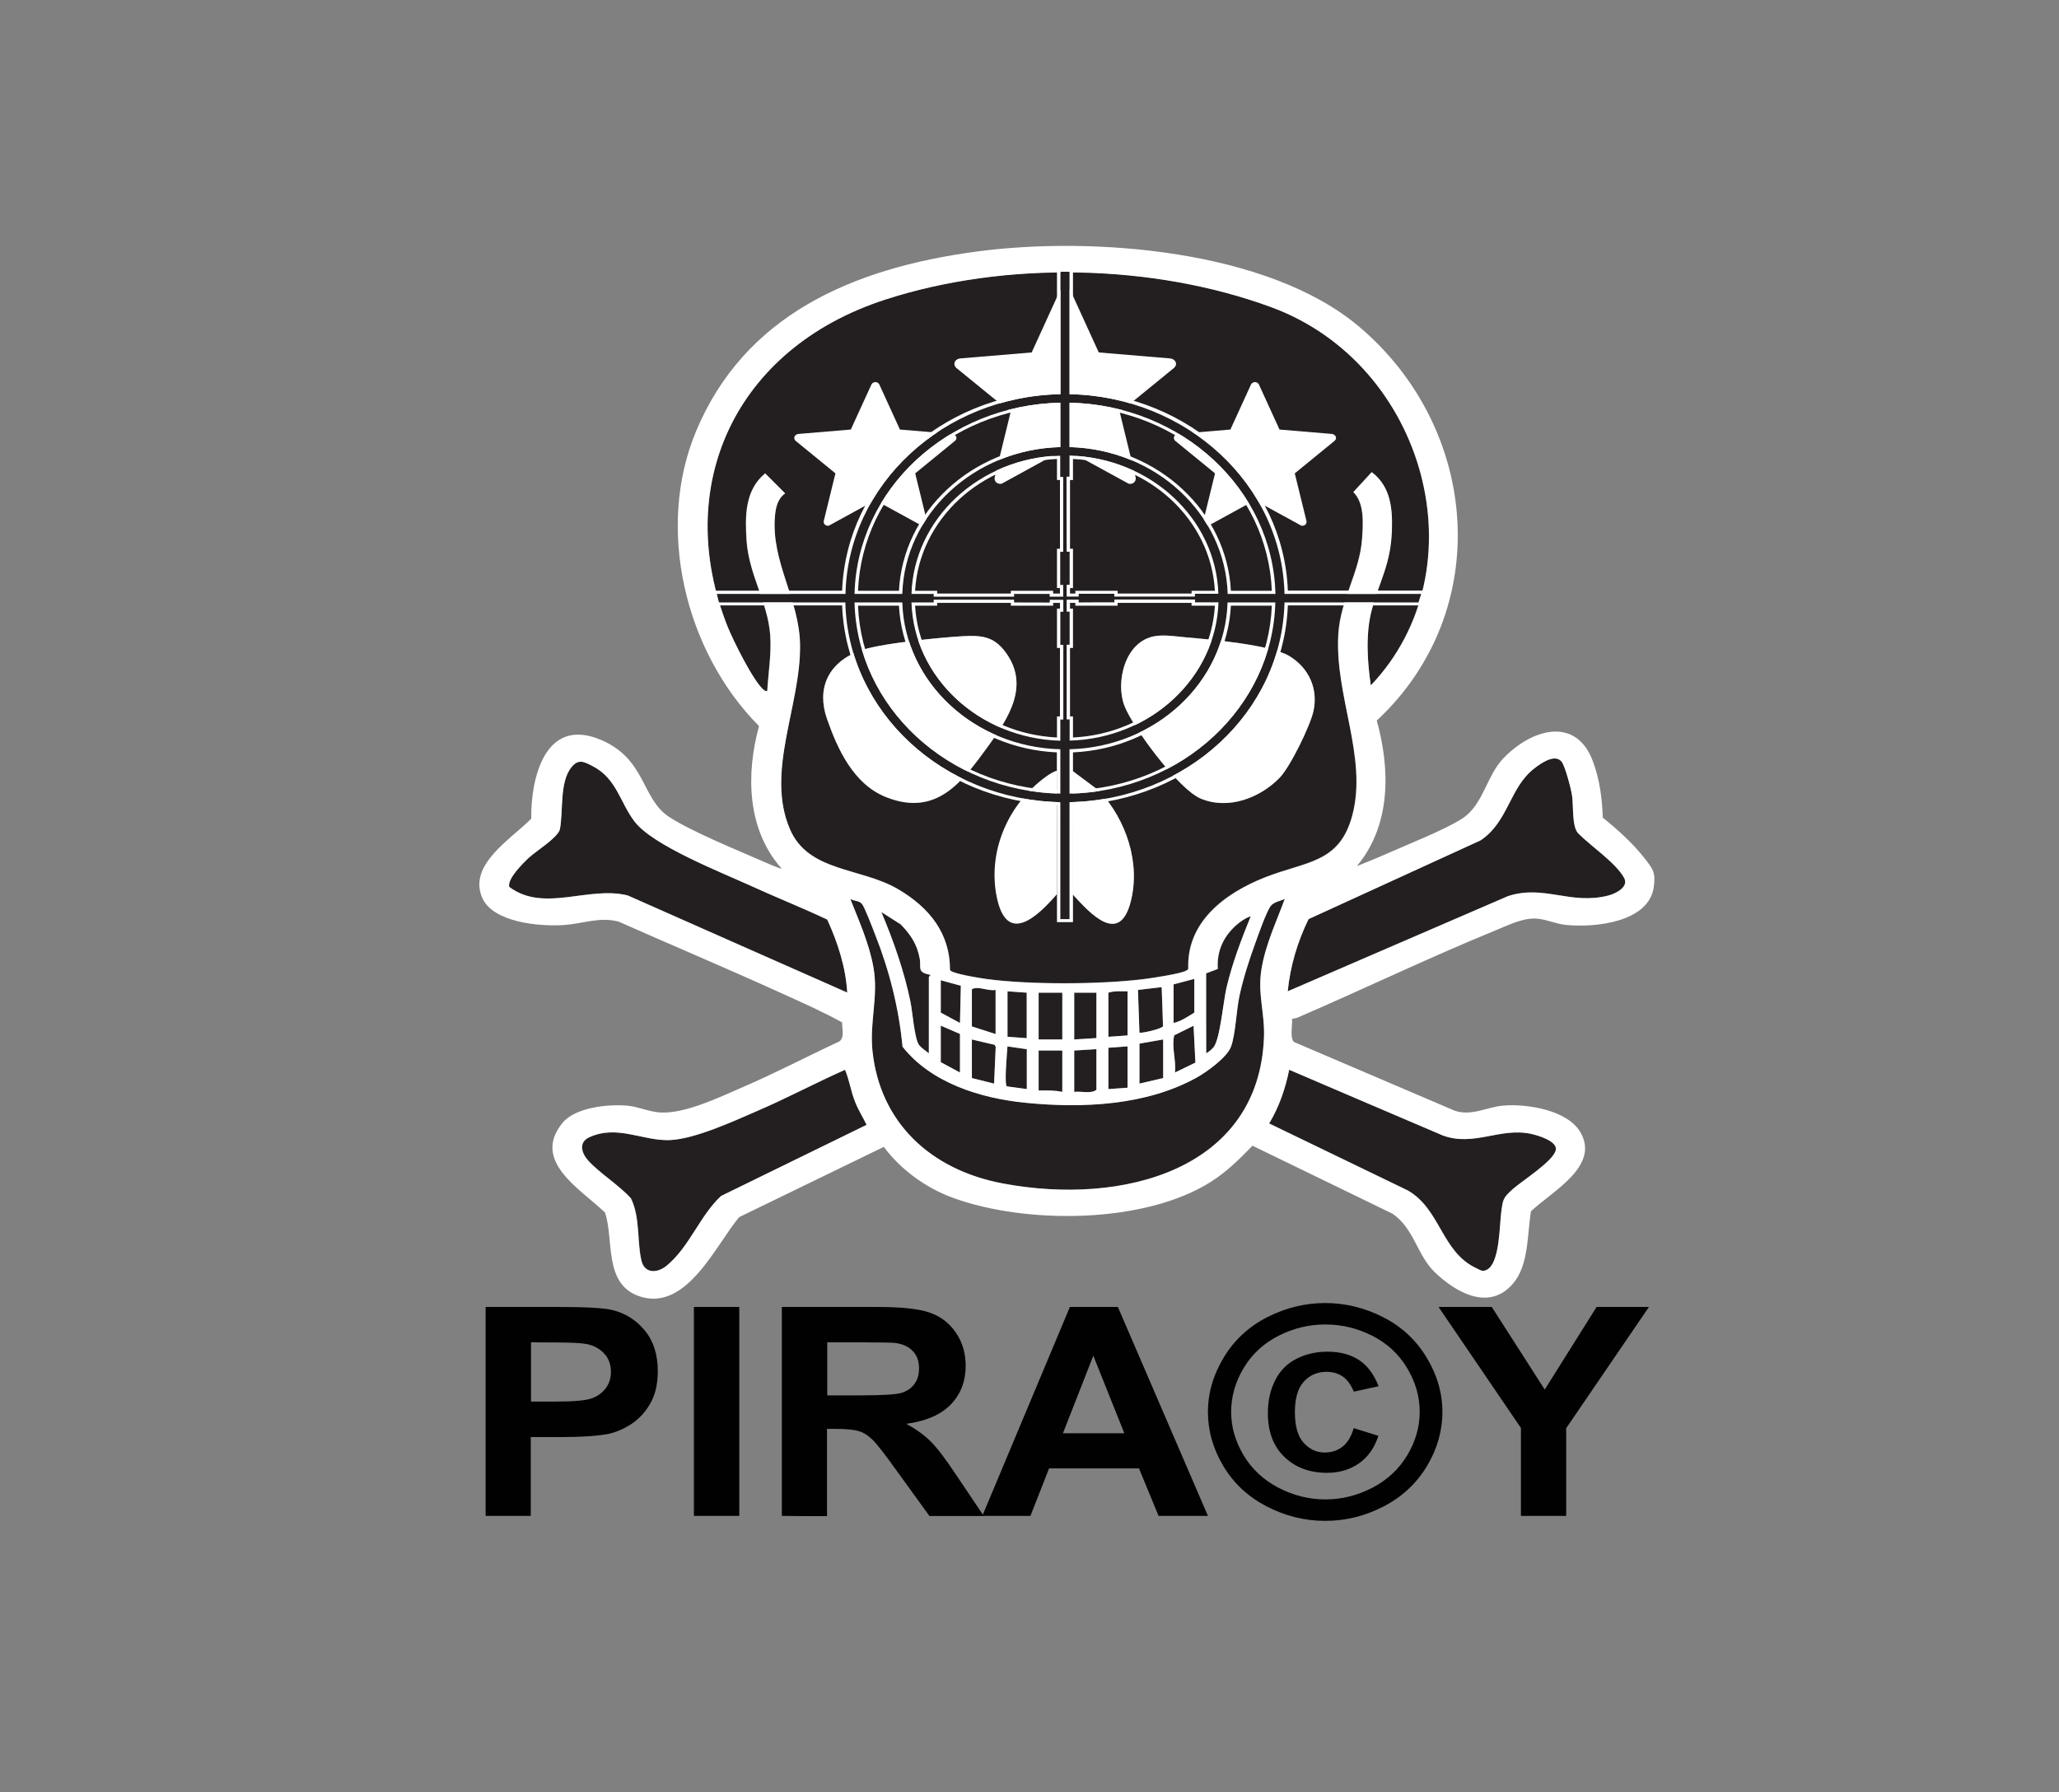<?xml version="1.0" encoding="UTF-8"?> <svg xmlns="http://www.w3.org/2000/svg" viewBox="0 0 82.33 71.67" data-guides="{&quot;vertical&quot;:[],&quot;horizontal&quot;:[]}"><rect x="0" y="0" width="82.33" height="71.67" fill="#808080" stroke="none"/><path fill="rgb(35, 31, 32)" stroke="none" fill-opacity="1" stroke-width="NaN" stroke-opacity="1" color="rgb(51, 51, 51)" class="st1" id="tSvg10812797c1d" title="Path 1" d="M54.813 27.409C54.664 26.45 54.59 25.33 54.843 24.381C55.16 23.197 55.597 22.556 55.646 21.215C55.676 20.353 55.611 19.454 54.843 18.874C54.598 19.139 54.353 19.405 54.108 19.671C54.565 20.127 54.495 20.948 54.456 21.542C54.362 22.888 53.593 23.957 53.508 25.344C53.355 27.815 54.684 30.257 54.069 32.589C53.558 34.52 52.239 34.423 50.577 35.078C48.915 35.732 47.437 36.898 47.507 38.728C47.497 38.774 47.457 38.788 47.418 38.811C47.199 38.935 46.073 39.106 45.761 39.143C44.01 39.364 41.178 39.378 39.432 39.143C39.209 39.11 38.028 38.931 37.978 38.783C37.978 37.331 37.16 36.29 35.89 35.543C34.407 34.677 32.319 34.87 31.58 33.156C30.588 30.861 32.021 28.215 31.982 25.782C31.952 23.939 30.811 22.455 30.98 20.611C31.009 20.284 31.089 19.929 31.386 19.722C31.12 19.456 30.854 19.19 30.588 18.924C29.774 19.602 29.785 20.652 29.844 21.593C29.933 22.98 30.697 24.072 30.791 25.395C30.846 26.146 30.717 26.879 30.672 27.625C30.618 27.635 30.598 27.63 30.553 27.598C30.137 27.294 29.293 25.565 29.085 25.049C26.878 19.496 29.323 13.942 35.384 11.974C40.186 10.417 46.108 10.541 50.83 12.278C57.015 14.555 59.242 22.736 54.813 27.409ZM38.494 25.441C37.577 25.492 35.102 25.736 34.333 26.04C33.083 26.533 32.656 27.566 33.063 28.745C33.48 29.939 34.12 31.363 35.439 31.884C37.468 32.681 38.489 31.239 39.501 29.852C40.344 28.699 41.197 27.386 40.176 26.049C39.719 25.45 39.233 25.404 38.494 25.441ZM46.197 25.436C44.977 25.63 44.6 27.275 44.957 28.215C45.29 29.091 47.12 31.561 48.013 31.935C49.129 32.4 50.394 31.898 51.167 31.101C51.599 30.658 52.383 29.036 52.517 28.446C52.715 27.566 52.353 26.718 51.544 26.229C50.795 25.782 48.395 25.57 47.422 25.487C47.041 25.455 46.569 25.381 46.197 25.436ZM42.274 30.824C42.14 30.842 41.956 30.967 41.847 31.045C40.325 32.142 39.501 34.138 39.873 35.903C40.275 37.797 41.445 36.663 42.229 35.751C42.244 34.107 42.259 32.463 42.274 30.824ZM42.879 30.824C42.879 32.468 42.879 34.111 42.879 35.755C43.588 36.534 44.759 37.825 45.21 36.05C45.602 34.516 45.042 32.796 43.946 31.621C43.588 31.356 43.231 31.09 42.879 30.824Z"></path><path fill="rgb(35, 31, 32)" stroke="none" fill-opacity="1" stroke-width="NaN" stroke-opacity="1" color="rgb(51, 51, 51)" class="st1" id="tSvg14e1df18d85" title="Path 2" d="M51.371 35.949C51.033 36.871 50.597 37.774 50.438 38.746C50.279 39.719 50.577 40.507 50.537 41.484C50.334 46.756 44.917 48.226 40.101 47.323C37.16 46.77 35.181 44.844 34.883 42.032C34.759 40.857 35.126 39.839 34.923 38.691C34.755 37.737 34.348 36.843 33.995 35.944C34.139 36.027 34.358 36.013 34.462 36.142C34.566 36.271 34.893 37.133 34.987 37.364C35.558 38.806 35.94 40.318 36.084 41.853C37.215 43.291 39.174 43.917 41.024 44.097C43.296 44.318 45.82 44.203 47.829 43.097C48.246 42.867 49.064 42.281 49.218 41.853C49.402 41.355 49.426 40.392 49.56 39.802C49.714 39.115 49.942 38.396 50.18 37.737C50.299 37.41 50.632 36.465 50.805 36.225C50.924 36.064 51.182 36.027 51.366 35.944C51.367 35.946 51.369 35.947 51.371 35.949Z"></path><path fill="rgb(35, 31, 32)" stroke="none" fill-opacity="1" stroke-width="NaN" stroke-opacity="1" color="rgb(51, 51, 51)" class="st1" id="tSvg147a1a9786b" title="Path 3" d="M51.49 39.641C51.589 38.64 51.877 37.663 52.323 36.751C54.615 35.701 56.906 34.652 59.198 33.603C60.324 32.861 60.358 31.478 61.365 30.713C61.613 30.529 62.144 30.137 62.427 30.437C62.58 30.598 62.819 31.547 62.858 31.801C62.928 32.225 62.843 33.059 63.111 33.327C63.612 33.829 64.609 34.492 64.941 35.101C65.14 35.465 64.619 35.732 64.302 35.81C62.789 36.193 61.732 35.359 60.294 35.834C57.359 37.101 54.424 38.368 51.49 39.641Z"></path><path fill="rgb(35, 31, 32)" stroke="none" fill-opacity="1" stroke-width="NaN" stroke-opacity="1" color="rgb(51, 51, 51)" class="st1" id="tSvgbe57500bc9" title="Path 4" d="M33.877 39.691C30.952 38.396 28.027 37.101 25.102 35.806C23.53 35.41 21.759 36.502 20.365 35.465C20.266 35.152 20.916 34.511 21.154 34.29C21.456 34.013 22.26 33.525 22.384 33.174C22.533 32.451 22.359 31.294 22.845 30.681C23.123 30.331 23.351 30.451 23.718 30.644C24.661 31.137 24.8 32.105 25.375 32.852C26.114 33.815 28.832 34.875 30.062 35.437C31.059 35.894 32.086 36.299 33.078 36.769C33.499 37.696 33.822 38.677 33.877 39.691Z"></path><path fill="rgb(35, 31, 32)" stroke="none" fill-opacity="1" stroke-width="NaN" stroke-opacity="1" color="rgb(51, 51, 51)" class="st1" id="tSvgd4b4b59cbd" title="Path 5" d="M51.549 42.779C53.601 43.655 55.653 44.53 57.705 45.406C58.945 45.858 59.986 45.079 61.216 45.337C61.499 45.397 62.293 45.632 62.213 45.987C62.114 46.434 60.884 47.203 60.502 47.54C60.09 47.904 60.1 47.95 60.031 48.475C59.962 49.001 59.976 50.489 59.47 50.766C59.282 50.867 59.212 50.798 59.044 50.715C57.64 50.061 57.615 48.355 56.291 47.6C54.444 46.707 52.597 45.815 50.751 44.922C51.152 44.254 51.4 43.526 51.549 42.779Z"></path><path fill="rgb(35, 31, 32)" stroke="none" fill-opacity="1" stroke-width="NaN" stroke-opacity="1" color="rgb(51, 51, 51)" class="st1" id="tSvg86cf2cfd5d" title="Path 6" d="M34.65 44.982C32.714 45.93 30.778 46.878 28.842 47.825C27.984 48.623 27.577 49.853 26.674 50.605C26.288 50.923 25.772 50.937 25.653 50.402C25.474 49.623 25.608 48.683 25.236 47.922C24.77 47.397 23.991 46.918 23.535 46.42C23.262 46.12 23.113 45.678 23.584 45.471C24.705 44.968 25.722 45.641 26.799 45.59C27.805 45.544 29.348 44.835 30.29 44.424C31.476 43.913 32.617 43.304 33.797 42.779C33.971 43.184 34.03 43.641 34.199 44.06C34.323 44.378 34.511 44.673 34.66 44.982C34.657 44.982 34.654 44.982 34.65 44.982Z"></path><path fill="rgb(35, 31, 32)" stroke="none" fill-opacity="1" stroke-width="NaN" stroke-opacity="1" color="rgb(51, 51, 51)" class="st1" id="tSvg1462597087c" title="Path 7" d="M37.14 42.12C37.031 42.037 36.828 41.894 36.753 41.793C36.57 41.548 36.49 40.461 36.411 40.074C36.158 38.839 35.732 37.645 35.245 36.474C35.504 36.639 35.761 36.803 36.019 36.967C36.436 37.401 36.679 37.774 36.783 38.355C36.847 38.71 36.659 38.885 37.205 38.986C37.205 39.023 37.145 39.05 37.145 39.064C37.145 40.084 37.145 41.104 37.14 42.12Z"></path><path fill="rgb(35, 31, 32)" stroke="none" fill-opacity="1" stroke-width="NaN" stroke-opacity="1" color="rgb(51, 51, 51)" class="st1" id="tSvga92dbabdd1" title="Path 8" d="M48.231 42.12C48.231 41.055 48.231 39.991 48.231 38.926C48.386 38.868 48.542 38.809 48.697 38.751C48.647 38 48.955 37.364 49.57 36.889C49.684 36.797 49.873 36.686 50.017 36.64C49.635 37.567 49.278 38.516 49.049 39.488C48.92 40.028 48.791 41.548 48.533 41.876C48.464 41.963 48.335 42.065 48.231 42.12Z"></path><path fill="rgb(35, 31, 32)" stroke="none" fill-opacity="1" stroke-width="NaN" stroke-opacity="1" color="rgb(51, 51, 51)" class="st1" x="69.11" y="80.25" width="1.91" height="4.06" id="tSvg17e4047da21" title="Rectangle 1" d="M41.53 39.696C41.846 39.696 42.161 39.696 42.477 39.696C42.477 40.319 42.477 40.943 42.477 41.567C42.161 41.567 41.846 41.567 41.53 41.567C41.53 40.943 41.53 40.319 41.53 39.696Z"></path><path fill="rgb(35, 31, 32)" stroke="none" fill-opacity="1" stroke-width="NaN" stroke-opacity="1" color="rgb(51, 51, 51)" class="st1" id="tSvg15f89b3b4a8" title="Path 9" d="M43.841 39.696C43.841 40.301 43.841 40.906 43.841 41.512C43.545 41.53 43.249 41.548 42.953 41.567C42.953 40.943 42.953 40.319 42.953 39.696C43.249 39.696 43.545 39.696 43.841 39.696Z"></path><path fill="rgb(35, 31, 32)" stroke="none" fill-opacity="1" stroke-width="NaN" stroke-opacity="1" color="rgb(51, 51, 51)" class="st1" id="tSvgd9d6d04f95" title="Path 10" d="M39.809 39.585C39.809 40.174 39.809 40.762 39.809 41.35C39.493 41.249 39.177 41.148 38.861 41.046C38.861 40.55 38.861 40.054 38.861 39.558C39.109 39.415 39.506 39.645 39.809 39.585Z"></path><path fill="rgb(35, 31, 32)" stroke="none" fill-opacity="1" stroke-width="NaN" stroke-opacity="1" color="rgb(51, 51, 51)" class="st1" id="tSvgda18f94b76" title="Path 11" d="M46.45 39.475C46.467 39.995 46.483 40.516 46.5 41.037C46.46 41.143 45.612 41.341 45.557 41.29C45.538 40.722 45.518 40.154 45.498 39.585C45.814 39.548 46.13 39.511 46.45 39.475Z"></path><path fill="rgb(35, 31, 32)" stroke="none" fill-opacity="1" stroke-width="NaN" stroke-opacity="1" color="rgb(51, 51, 51)" class="st1" id="tSvg33832b2fb" title="Path 12" d="M42.477 42.009C42.477 42.561 42.477 43.112 42.477 43.664C42.165 43.595 41.847 43.604 41.53 43.609C41.53 43.075 41.53 42.542 41.53 42.009C41.846 42.009 42.161 42.009 42.477 42.009Z"></path><path fill="rgb(35, 31, 32)" stroke="none" fill-opacity="1" stroke-width="NaN" stroke-opacity="1" color="rgb(51, 51, 51)" class="st1" id="tSvg15b5bca6b5c" title="Path 13" d="M43.841 41.954C43.841 42.496 43.841 43.038 43.841 43.581C43.618 43.752 43.231 43.627 42.953 43.664C42.953 43.112 42.953 42.561 42.953 42.009C43.249 41.991 43.545 41.972 43.841 41.954Z"></path><path fill="rgb(35, 31, 32)" stroke="none" fill-opacity="1" stroke-width="NaN" stroke-opacity="1" color="rgb(51, 51, 51)" class="st1" id="tSvge2f26c9c9b" title="Path 14" d="M46.51 41.567C46.51 42.082 46.51 42.596 46.51 43.111C46.194 43.184 45.878 43.258 45.562 43.332C45.562 42.799 45.562 42.266 45.562 41.733C45.878 41.678 46.194 41.622 46.51 41.567Z"></path><path fill="rgb(35, 31, 32)" stroke="none" fill-opacity="1" stroke-width="NaN" stroke-opacity="1" color="rgb(51, 51, 51)" class="st1" id="tSvga70f133c14" title="Path 15" d="M38.861 41.567C39.166 41.638 39.47 41.708 39.774 41.779C39.787 41.808 39.8 41.837 39.814 41.866C39.792 42.355 39.771 42.843 39.749 43.332C39.453 43.258 39.157 43.184 38.861 43.111C38.861 42.596 38.861 42.082 38.861 41.567Z"></path><path fill="rgb(35, 31, 32)" stroke="none" fill-opacity="1" stroke-width="NaN" stroke-opacity="1" color="rgb(51, 51, 51)" class="st1" id="tSvg13d26224150" title="Path 16" d="M41.054 39.696C41.054 40.301 41.054 40.906 41.054 41.512C40.797 41.493 40.541 41.475 40.285 41.456C40.285 40.851 40.285 40.246 40.285 39.641C40.541 39.659 40.797 39.677 41.054 39.696Z"></path><path fill="rgb(35, 31, 32)" stroke="none" fill-opacity="1" stroke-width="NaN" stroke-opacity="1" color="rgb(51, 51, 51)" class="st1" id="tSvgac02afce3" title="Path 17" d="M45.086 39.641C45.086 40.229 45.086 40.817 45.086 41.406C44.83 41.424 44.574 41.443 44.318 41.461C44.318 40.872 44.318 40.284 44.318 39.696C44.566 39.617 44.828 39.641 45.086 39.641Z"></path><path fill="rgb(35, 31, 32)" stroke="none" fill-opacity="1" stroke-width="NaN" stroke-opacity="1" color="rgb(51, 51, 51)" class="st1" id="tSvg1488a0e8b6d" title="Path 18" d="M41.054 41.954C41.054 42.487 41.054 43.02 41.054 43.553C40.789 43.518 40.525 43.483 40.26 43.447C40.141 43.387 40.27 42.074 40.28 41.848C40.536 41.885 40.792 41.922 41.049 41.959C41.05 41.957 41.052 41.956 41.054 41.954Z"></path><path fill="rgb(35, 31, 32)" stroke="none" fill-opacity="1" stroke-width="NaN" stroke-opacity="1" color="rgb(51, 51, 51)" class="st1" id="tSvg5feed39f02" title="Path 19" d="M45.086 41.843C45.086 42.393 45.086 42.943 45.086 43.493C44.83 43.512 44.574 43.53 44.318 43.549C44.318 42.999 44.318 42.449 44.318 41.899C44.574 41.88 44.83 41.862 45.086 41.843Z"></path><path fill="rgb(35, 31, 32)" stroke="none" fill-opacity="1" stroke-width="NaN" stroke-opacity="1" color="rgb(51, 51, 51)" class="st1" id="tSvg140d3581072" title="Path 20" d="M47.799 42.493C47.527 42.625 47.254 42.757 46.981 42.889C47.031 42.392 46.842 41.899 46.951 41.401C47.209 41.273 47.467 41.146 47.725 41.018C47.75 41.51 47.775 42.002 47.799 42.493Z"></path><path fill="rgb(35, 31, 32)" stroke="none" fill-opacity="1" stroke-width="NaN" stroke-opacity="1" color="rgb(51, 51, 51)" class="st1" id="tSvg544a90c6e7" title="Path 21" d="M46.926 40.908C46.926 40.393 46.926 39.879 46.926 39.364C47.203 39.29 47.479 39.216 47.755 39.143C47.755 39.593 47.755 40.043 47.755 40.493C47.497 40.65 47.224 40.834 46.926 40.908Z"></path><path fill="rgb(35, 31, 32)" stroke="none" fill-opacity="1" stroke-width="NaN" stroke-opacity="1" color="rgb(51, 51, 51)" class="st1" id="tSvg12833cb2e31" title="Path 22" d="M37.617 39.198C37.884 39.27 38.152 39.342 38.42 39.415C38.408 39.912 38.397 40.41 38.385 40.908C38.129 40.77 37.873 40.631 37.617 40.493C37.617 40.061 37.617 39.63 37.617 39.198Z"></path><path fill="rgb(35, 31, 32)" stroke="none" fill-opacity="1" stroke-width="NaN" stroke-opacity="1" color="rgb(51, 51, 51)" class="st1" id="tSvg73badd7d93" title="Path 23" d="M38.385 41.346C38.385 41.86 38.385 42.375 38.385 42.889C38.129 42.751 37.873 42.613 37.617 42.475C37.617 41.988 37.617 41.501 37.617 41.014C37.873 41.124 38.129 41.235 38.385 41.346Z"></path><path fill="rgb(255, 255, 255)" stroke="none" fill-opacity="1" stroke-width="NaN" stroke-opacity="1" color="rgb(51, 51, 51)" class="st2" id="tSvg7025b83537" title="Path 24" d="M54.277 34.626C54.679 34.465 55.091 34.299 55.483 34.124C56.296 33.764 57.804 33.17 58.483 32.723C59.297 32.188 59.436 31.054 60.085 30.354C61.172 29.192 62.987 28.584 63.686 30.427C63.964 31.156 64.063 31.93 64.088 32.695C64.678 33.174 65.279 33.709 65.74 34.299C66.087 34.737 66.211 34.884 66.127 35.474C65.928 36.871 63.806 37.106 62.61 36.986C62.218 36.949 61.792 36.746 61.4 36.732C60.854 36.714 60.294 37.004 59.803 37.203C57.134 38.295 54.525 39.553 51.877 40.696C51.807 40.723 51.738 40.728 51.663 40.746C51.688 40.977 51.559 41.535 51.752 41.673C53.89 42.587 56.028 43.501 58.166 44.415C58.84 44.645 59.456 44.267 60.105 44.212C61.072 44.129 62.67 44.397 63.185 45.263C63.994 46.632 62.074 47.627 61.216 48.438C61.063 49.346 61.142 50.595 60.487 51.342C59.53 52.444 58.206 51.678 57.372 50.877C56.658 50.19 56.549 49.13 55.681 48.535C53.814 47.629 51.948 46.723 50.081 45.816C49.57 46.342 49.069 46.844 48.434 47.249C45.776 48.946 41.034 48.968 38.102 47.899C37.006 47.498 36.009 46.761 35.34 45.862C33.413 46.798 31.487 47.733 29.561 48.669C28.644 49.729 27.448 52.526 25.519 51.821C24.125 51.31 24.557 49.535 24.189 48.485C23.183 47.526 21.253 46.429 22.488 44.908C22.994 44.281 24.318 44.143 25.107 44.217C25.524 44.258 25.945 44.452 26.362 44.484C27.354 44.563 28.758 43.881 29.675 43.484C30.995 42.917 32.264 42.249 33.564 41.645C33.782 41.479 33.663 41.124 33.673 40.885C32.934 40.475 32.116 40.111 31.332 39.756C29.145 38.76 26.927 37.825 24.73 36.852C23.966 36.654 23.302 36.94 22.562 36.99C21.58 37.06 19.715 36.889 19.284 35.907C18.704 34.58 20.425 33.566 21.243 32.737C21.218 31.197 21.759 28.603 24.055 29.598C25.836 30.372 25.643 31.935 26.749 32.663C27.632 33.244 29.447 33.981 30.479 34.433C30.583 34.479 31.218 34.76 31.253 34.732C29.854 33.165 29.829 30.93 30.35 29.036C27.364 26.026 26.223 21.099 27.83 17.251C29.755 12.633 34.035 10.725 39.065 10.057C43.722 9.44 50.691 9.992 54.327 13.048C59.178 17.131 59.758 24.427 55.051 28.815C55.587 30.741 55.631 32.976 54.267 34.621C54.271 34.623 54.274 34.625 54.277 34.626ZM54.813 27.409C59.252 22.745 57.02 14.565 50.84 12.288C46.113 10.546 40.196 10.426 35.394 11.983C29.333 13.951 26.888 19.505 29.095 25.059C29.303 25.579 30.147 27.303 30.563 27.607C30.608 27.639 30.628 27.639 30.682 27.635C30.727 26.888 30.851 26.155 30.801 25.404C30.707 24.081 29.943 22.989 29.854 21.602C29.794 20.657 29.779 19.606 30.598 18.933C30.864 19.199 31.13 19.465 31.396 19.731C31.099 19.938 31.019 20.293 30.99 20.62C30.821 22.464 31.967 23.948 31.992 25.791C32.026 28.22 30.598 30.87 31.59 33.165C32.329 34.88 34.412 34.686 35.9 35.553C37.175 36.294 37.993 37.336 37.988 38.792C38.038 38.935 39.218 39.12 39.442 39.152C41.188 39.387 44.02 39.373 45.771 39.152C46.083 39.11 47.209 38.944 47.428 38.82C47.467 38.797 47.507 38.788 47.517 38.737C47.447 36.907 48.925 35.741 50.587 35.087C52.248 34.433 53.568 34.534 54.079 32.598C54.694 30.266 53.359 27.824 53.518 25.353C53.603 23.966 54.371 22.897 54.466 21.551C54.505 20.952 54.575 20.136 54.118 19.68C54.363 19.414 54.608 19.148 54.852 18.883C55.621 19.463 55.686 20.367 55.656 21.224C55.611 22.565 55.17 23.206 54.852 24.39C54.6 25.34 54.674 26.459 54.813 27.409ZM51.49 39.641C54.424 38.373 57.359 37.106 60.294 35.838C61.732 35.364 62.789 36.198 64.302 35.815C64.619 35.732 65.14 35.465 64.941 35.106C64.609 34.502 63.612 33.838 63.111 33.331C62.843 33.059 62.923 32.23 62.858 31.806C62.819 31.552 62.58 30.607 62.427 30.441C62.144 30.142 61.608 30.529 61.365 30.718C60.353 31.483 60.324 32.861 59.198 33.608C56.906 34.657 54.615 35.706 52.323 36.755C51.877 37.668 51.589 38.645 51.49 39.641ZM33.877 39.691C33.817 38.682 33.499 37.696 33.078 36.774C32.086 36.304 31.059 35.898 30.062 35.442C28.832 34.88 26.114 33.82 25.375 32.856C24.8 32.11 24.661 31.142 23.718 30.649C23.351 30.455 23.128 30.335 22.845 30.686C22.359 31.299 22.533 32.456 22.384 33.179C22.26 33.529 21.456 34.018 21.154 34.294C20.916 34.516 20.266 35.156 20.365 35.47C21.754 36.507 23.53 35.414 25.102 35.81C28.027 37.106 30.952 38.401 33.877 39.691ZM51.371 35.949C51.192 36.032 50.934 36.069 50.81 36.23C50.632 36.47 50.304 37.41 50.185 37.742C49.942 38.405 49.714 39.124 49.565 39.806C49.436 40.396 49.407 41.364 49.223 41.857C49.064 42.286 48.251 42.871 47.834 43.102C45.825 44.208 43.301 44.327 41.029 44.102C39.184 43.922 37.22 43.295 36.089 41.857C35.945 40.322 35.563 38.811 34.992 37.368C34.903 37.138 34.581 36.285 34.467 36.147C34.353 36.009 34.139 36.032 34.001 35.949C34.358 36.848 34.759 37.742 34.928 38.696C35.131 39.848 34.764 40.866 34.888 42.037C35.186 44.848 37.16 46.775 40.106 47.328C44.922 48.231 50.339 46.761 50.542 41.489C50.582 40.512 50.275 39.765 50.443 38.751C50.612 37.737 51.033 36.875 51.371 35.949ZM37.14 42.12C37.14 41.1 37.14 40.08 37.14 39.06C37.14 39.06 37.205 39.018 37.2 38.981C36.654 38.88 36.838 38.71 36.778 38.35C36.674 37.769 36.431 37.396 36.014 36.963C35.757 36.798 35.498 36.634 35.24 36.47C35.732 37.636 36.153 38.834 36.406 40.069C36.485 40.456 36.565 41.544 36.748 41.788C36.823 41.889 37.026 42.032 37.14 42.12ZM48.231 42.12C48.33 42.065 48.459 41.959 48.528 41.871C48.786 41.544 48.915 40.023 49.044 39.484C49.273 38.511 49.635 37.567 50.012 36.636C49.868 36.682 49.684 36.792 49.565 36.885C48.95 37.359 48.642 38 48.692 38.746C48.537 38.805 48.381 38.863 48.226 38.922C48.226 39.986 48.226 41.051 48.231 42.12ZM46.926 40.908C47.229 40.839 47.502 40.65 47.755 40.493C47.755 40.043 47.755 39.593 47.755 39.143C47.479 39.216 47.203 39.29 46.926 39.364C46.926 39.879 46.926 40.393 46.926 40.908ZM37.617 39.198C37.617 39.63 37.617 40.061 37.617 40.493C37.873 40.631 38.129 40.77 38.385 40.908C38.397 40.412 38.408 39.915 38.42 39.419C38.152 39.347 37.884 39.275 37.617 39.198ZM39.809 39.585C39.506 39.645 39.109 39.415 38.861 39.558C38.861 40.054 38.861 40.55 38.861 41.046C39.177 41.148 39.493 41.249 39.809 41.35C39.809 40.762 39.809 40.174 39.809 39.585ZM46.45 39.475C46.135 39.511 45.819 39.548 45.503 39.585C45.523 40.154 45.543 40.722 45.562 41.29C45.612 41.337 46.465 41.143 46.505 41.037C46.488 40.516 46.472 39.995 46.45 39.475ZM41.054 39.696C40.797 39.677 40.541 39.659 40.285 39.641C40.285 40.247 40.285 40.854 40.285 41.461C40.541 41.479 40.797 41.498 41.054 41.516C41.054 40.909 41.054 40.303 41.054 39.696ZM45.086 39.641C44.828 39.641 44.566 39.617 44.318 39.696C44.318 40.284 44.318 40.872 44.318 41.461C44.574 41.443 44.83 41.424 45.086 41.406C45.086 40.817 45.086 40.229 45.086 39.641ZM41.53 39.696C41.53 40.319 41.53 40.943 41.53 41.567C41.846 41.567 42.161 41.567 42.477 41.567C42.477 40.943 42.477 40.319 42.477 39.696C42.161 39.696 41.846 39.696 41.53 39.696ZM43.841 39.696C43.545 39.696 43.249 39.696 42.953 39.696C42.953 40.319 42.953 40.943 42.953 41.567C43.249 41.548 43.545 41.53 43.841 41.512C43.841 40.905 43.841 40.298 43.841 39.691C43.841 39.693 43.841 39.694 43.841 39.696ZM38.385 41.346C38.129 41.235 37.873 41.124 37.617 41.014C37.617 41.501 37.617 41.988 37.617 42.475C37.873 42.613 38.129 42.751 38.385 42.889C38.385 42.375 38.385 41.86 38.385 41.346ZM47.799 42.493C47.775 42.002 47.75 41.51 47.725 41.018C47.467 41.146 47.209 41.273 46.951 41.401C46.842 41.899 47.035 42.392 46.981 42.889C47.254 42.757 47.527 42.625 47.799 42.493ZM38.861 41.567C38.861 42.082 38.861 42.596 38.861 43.111C39.157 43.184 39.453 43.258 39.749 43.332C39.771 42.845 39.792 42.358 39.814 41.871C39.8 41.842 39.787 41.813 39.774 41.784C39.47 41.713 39.166 41.642 38.861 41.567ZM46.51 41.567C46.194 41.622 45.878 41.678 45.562 41.733C45.562 42.266 45.562 42.799 45.562 43.332C45.878 43.258 46.194 43.184 46.51 43.111C46.51 42.596 46.51 42.082 46.51 41.567ZM41.054 41.954C40.797 41.917 40.541 41.88 40.285 41.843C40.27 42.069 40.146 43.383 40.265 43.443C40.53 43.478 40.794 43.513 41.059 43.549C41.059 43.016 41.059 42.483 41.059 41.949C41.057 41.951 41.055 41.953 41.054 41.954ZM45.086 41.843C44.83 41.862 44.574 41.88 44.318 41.899C44.318 42.45 44.318 43.002 44.318 43.553C44.574 43.535 44.83 43.516 45.086 43.498C45.086 42.946 45.086 42.395 45.086 41.843ZM43.841 41.954C43.545 41.972 43.249 41.991 42.953 42.009C42.953 42.561 42.953 43.112 42.953 43.664C43.236 43.627 43.618 43.752 43.841 43.581C43.841 43.038 43.841 42.496 43.841 41.954ZM42.477 42.009C42.161 42.009 41.846 42.009 41.53 42.009C41.53 42.542 41.53 43.075 41.53 43.609C41.847 43.604 42.165 43.595 42.477 43.664C42.477 43.112 42.477 42.561 42.477 42.009ZM34.65 44.982C34.501 44.673 34.313 44.378 34.189 44.06C34.02 43.641 33.961 43.184 33.787 42.779C32.607 43.304 31.466 43.913 30.28 44.424C29.338 44.83 27.8 45.544 26.789 45.59C25.712 45.636 24.695 44.968 23.575 45.471C23.108 45.678 23.252 46.12 23.525 46.42C23.981 46.918 24.76 47.402 25.226 47.922C25.598 48.678 25.464 49.623 25.643 50.402C25.767 50.941 26.283 50.927 26.665 50.605C27.572 49.853 27.974 48.623 28.832 47.825C30.768 46.878 32.704 45.93 34.65 44.982ZM51.549 42.779C51.395 43.53 51.148 44.263 50.746 44.927C52.593 45.819 54.439 46.712 56.286 47.604C57.605 48.36 57.63 50.07 59.039 50.72C59.208 50.798 59.277 50.872 59.465 50.77C59.971 50.494 59.956 48.987 60.026 48.48C60.095 47.973 60.09 47.908 60.497 47.544C60.879 47.208 62.109 46.438 62.208 45.991C62.288 45.636 61.494 45.401 61.211 45.341C59.981 45.079 58.935 45.858 57.7 45.41C55.648 44.535 53.596 43.659 51.549 42.779Z"></path><path fill="rgb(255, 255, 255)" stroke="none" fill-opacity="1" stroke-width="NaN" stroke-opacity="1" color="rgb(51, 51, 51)" class="st2" id="tSvg1259f6e0ec0" title="Path 25" d="M46.197 25.436C46.569 25.376 47.041 25.45 47.422 25.487C48.395 25.57 50.795 25.782 51.544 26.229C52.353 26.713 52.715 27.566 52.517 28.446C52.383 29.036 51.594 30.658 51.167 31.101C50.394 31.898 49.129 32.4 48.013 31.935C47.12 31.561 45.295 29.091 44.957 28.215C44.6 27.275 44.977 25.625 46.197 25.436Z"></path><path fill="rgb(255, 255, 255)" stroke="none" fill-opacity="1" stroke-width="NaN" stroke-opacity="1" color="rgb(51, 51, 51)" class="st2" id="tSvgdef5406f8e" title="Path 26" d="M38.494 25.441C39.238 25.399 39.724 25.445 40.181 26.045C41.203 27.381 40.344 28.699 39.506 29.847C38.494 31.23 37.473 32.677 35.444 31.879C34.124 31.363 33.485 29.939 33.068 28.741C32.656 27.561 33.083 26.529 34.338 26.036C35.102 25.736 37.582 25.492 38.494 25.441Z"></path><path fill="rgb(255, 255, 255)" stroke="none" fill-opacity="1" stroke-width="NaN" stroke-opacity="1" color="rgb(51, 51, 51)" class="st2" id="tSvg14c081e04d2" title="Path 27" d="M42.879 30.824C43.236 31.09 43.593 31.356 43.95 31.621C45.042 32.792 45.607 34.516 45.215 36.05C44.764 37.825 43.593 36.534 42.884 35.755C42.884 34.111 42.884 32.468 42.879 30.824Z"></path><path fill="rgb(255, 255, 255)" stroke="none" fill-opacity="1" stroke-width="NaN" stroke-opacity="1" color="rgb(51, 51, 51)" class="st2" id="tSvg5abdeb9a1" title="Path 28" d="M42.264 30.824C42.264 32.468 42.264 34.111 42.264 35.755C41.48 36.663 40.27 37.801 39.863 35.907C39.481 34.105 40.26 32.179 41.837 31.05C41.947 30.971 42.13 30.847 42.264 30.824Z"></path><path fill="rgb(255, 255, 255)" stroke="none" fill-opacity="1" stroke-width="NaN" stroke-opacity="1" color="rgb(51, 51, 51)" class="st2" id="tSvgce3e95329d" title="Path 29" d="M47.021 14.606C47.001 14.637 46.981 14.667 46.961 14.698C46.232 15.293 45.503 15.887 44.774 16.482C44.985 17.35 45.197 18.218 45.409 19.085C45.443 19.251 45.304 19.381 45.131 19.344C44.283 18.88 43.434 18.416 42.586 17.952C41.742 18.416 40.897 18.88 40.052 19.344C39.873 19.376 39.739 19.247 39.774 19.085C39.986 18.218 40.197 17.35 40.409 16.482C39.68 15.887 38.951 15.293 38.221 14.698C38.093 14.546 38.182 14.366 38.38 14.334C39.338 14.254 40.295 14.174 41.252 14.094C41.629 13.269 42.006 12.444 42.383 11.62C42.487 11.463 42.706 11.463 42.805 11.62C43.182 12.444 43.559 13.269 43.935 14.094C44.891 14.174 45.847 14.254 46.802 14.334C46.907 14.348 46.976 14.408 47.021 14.495C47.021 14.532 47.021 14.569 47.021 14.606Z"></path><path fill="rgb(255, 255, 255)" stroke="none" fill-opacity="1" stroke-width="NaN" stroke-opacity="1" color="rgb(51, 51, 51)" class="st2" id="tSvg42e83000c8" title="Path 30" d="M38.241 17.555C38.227 17.577 38.212 17.599 38.197 17.62C37.663 18.056 37.129 18.492 36.595 18.929C36.75 19.563 36.905 20.198 37.061 20.832C37.086 20.952 36.986 21.044 36.858 21.021C36.237 20.682 35.618 20.342 34.998 20.003C34.379 20.342 33.761 20.682 33.142 21.021C33.013 21.044 32.914 20.948 32.939 20.832C33.094 20.198 33.25 19.563 33.405 18.929C32.871 18.492 32.337 18.056 31.803 17.62C31.709 17.509 31.773 17.376 31.922 17.353C32.622 17.294 33.321 17.236 34.02 17.177C34.296 16.574 34.572 15.97 34.849 15.366C34.923 15.251 35.082 15.251 35.156 15.366C35.432 15.97 35.709 16.574 35.984 17.177C36.684 17.236 37.383 17.294 38.083 17.353C38.157 17.362 38.207 17.408 38.241 17.468C38.241 17.496 38.241 17.523 38.241 17.555Z"></path><path fill="rgb(255, 255, 255)" stroke="none" fill-opacity="1" stroke-width="NaN" stroke-opacity="1" color="rgb(51, 51, 51)" class="st2" id="tSvg7675b68296" title="Path 31" d="M53.419 17.555C53.404 17.577 53.389 17.599 53.374 17.62C52.84 18.056 52.306 18.492 51.772 18.929C51.928 19.563 52.083 20.198 52.239 20.832C52.263 20.952 52.164 21.044 52.035 21.021C51.415 20.682 50.795 20.342 50.175 20.003C49.557 20.342 48.938 20.682 48.32 21.021C48.191 21.044 48.092 20.948 48.117 20.832C48.272 20.198 48.428 19.563 48.583 18.929C48.049 18.492 47.515 18.056 46.981 17.62C46.887 17.509 46.951 17.376 47.1 17.353C47.799 17.294 48.499 17.236 49.198 17.177C49.474 16.574 49.75 15.97 50.026 15.366C50.101 15.251 50.26 15.251 50.334 15.366C50.61 15.97 50.886 16.574 51.162 17.177C51.862 17.236 52.561 17.294 53.26 17.353C53.335 17.362 53.384 17.408 53.419 17.468C53.419 17.496 53.419 17.523 53.419 17.555Z"></path><path fill="rgb(35, 31, 32)" stroke="none" fill-opacity="1" stroke-width="NaN" stroke-opacity="1" color="rgb(51, 51, 51)" class="st1" id="tSvgef0271bfc5" title="Path 32" d="M56.831 23.75C55.01 23.75 53.188 23.75 51.366 23.75C51.266 19.385 47.467 15.85 42.77 15.763C42.77 14.13 42.77 12.497 42.77 10.864C42.648 10.864 42.525 10.864 42.403 10.864C42.403 12.497 42.403 14.13 42.403 15.763C37.706 15.855 33.901 19.385 33.807 23.75C32.091 23.75 30.375 23.75 28.659 23.75C28.687 23.863 28.715 23.977 28.743 24.091C30.429 24.091 32.116 24.091 33.802 24.091C33.901 28.455 37.701 31.99 42.398 32.078C42.398 33.637 42.398 35.196 42.398 36.755C42.52 36.755 42.643 36.755 42.765 36.755C42.765 35.196 42.765 33.637 42.765 32.078C47.462 31.985 51.266 28.455 51.361 24.091C53.146 24.091 54.932 24.091 56.718 24.091C56.754 23.977 56.79 23.863 56.827 23.75C56.828 23.75 56.83 23.75 56.831 23.75ZM50.994 23.75C50.357 23.75 49.721 23.75 49.084 23.75C48.99 20.551 46.207 17.966 42.765 17.878C42.765 17.287 42.765 16.695 42.765 16.104C47.259 16.196 50.894 19.574 50.994 23.75ZM42.512 19.067C42.512 20.066 42.512 21.064 42.512 22.063C42.472 22.063 42.433 22.063 42.393 22.063C42.393 22.504 42.393 22.945 42.393 23.386C42.433 23.386 42.472 23.386 42.512 23.386C42.512 23.542 42.512 23.699 42.512 23.856C42.332 23.856 42.152 23.856 41.971 23.856C41.971 23.819 41.971 23.782 41.971 23.745C41.497 23.745 41.022 23.745 40.548 23.745C40.548 23.782 40.548 23.819 40.548 23.856C39.476 23.856 38.405 23.856 37.334 23.856C37.334 23.819 37.334 23.782 37.334 23.745C37.038 23.745 36.742 23.745 36.446 23.745C36.54 20.735 39.159 18.307 42.398 18.215C42.398 18.497 42.398 18.78 42.398 19.062C42.438 19.062 42.477 19.062 42.512 19.067ZM37.334 24.091C37.334 24.054 37.334 24.017 37.334 23.98C38.405 23.98 39.476 23.98 40.548 23.98C40.548 24.017 40.548 24.054 40.548 24.091C41.022 24.091 41.497 24.091 41.971 24.091C41.971 24.054 41.971 24.017 41.971 23.98C42.152 23.98 42.332 23.98 42.512 23.98C42.512 24.14 42.512 24.3 42.512 24.459C42.472 24.459 42.433 24.459 42.393 24.459C42.393 24.9 42.393 25.341 42.393 25.782C42.433 25.782 42.472 25.782 42.512 25.782C42.512 26.778 42.512 27.773 42.512 28.768C42.472 28.768 42.433 28.768 42.393 28.768C42.393 29.051 42.393 29.334 42.393 29.616C39.154 29.529 36.54 27.096 36.441 24.086C36.737 24.086 37.033 24.086 37.334 24.091ZM42.651 28.773C42.651 27.778 42.651 26.782 42.651 25.787C42.691 25.787 42.73 25.787 42.77 25.787C42.77 25.346 42.77 24.905 42.77 24.464C42.73 24.464 42.691 24.464 42.651 24.464C42.651 24.304 42.651 24.145 42.651 23.985C42.811 23.985 42.972 23.985 43.132 23.985C43.132 24.021 43.132 24.058 43.132 24.095C43.606 24.095 44.081 24.095 44.556 24.095C44.556 24.058 44.556 24.021 44.556 23.985C45.63 23.985 46.705 23.985 47.78 23.985C47.78 24.021 47.78 24.058 47.78 24.095C48.092 24.095 48.404 24.095 48.717 24.095C48.623 27.105 46.004 29.534 42.765 29.626C42.765 29.343 42.765 29.06 42.765 28.778C42.725 28.778 42.686 28.778 42.646 28.778C42.648 28.776 42.649 28.775 42.651 28.773ZM47.78 23.75C47.78 23.786 47.78 23.823 47.78 23.86C46.705 23.86 45.63 23.86 44.556 23.86C44.556 23.823 44.556 23.786 44.556 23.75C44.081 23.75 43.606 23.75 43.132 23.75C43.132 23.786 43.132 23.823 43.132 23.86C42.972 23.86 42.811 23.86 42.651 23.86C42.651 23.703 42.651 23.547 42.651 23.39C42.691 23.39 42.73 23.39 42.77 23.39C42.77 22.949 42.77 22.508 42.77 22.067C42.73 22.067 42.691 22.067 42.651 22.067C42.651 21.069 42.651 20.07 42.651 19.072C42.691 19.072 42.73 19.072 42.77 19.072C42.77 18.789 42.77 18.506 42.77 18.224C46.009 18.311 48.623 20.745 48.722 23.754C48.41 23.754 48.097 23.754 47.785 23.754C47.783 23.753 47.781 23.751 47.78 23.75ZM42.398 16.104C42.398 16.695 42.398 17.287 42.398 17.878C38.956 17.966 36.173 20.551 36.079 23.75C35.442 23.75 34.806 23.75 34.169 23.75C34.268 19.574 37.904 16.196 42.398 16.104ZM34.169 24.091C34.806 24.091 35.442 24.091 36.079 24.091C36.173 27.289 38.956 29.875 42.398 29.962C42.398 30.553 42.398 31.145 42.398 31.736C37.904 31.644 34.268 28.266 34.169 24.091ZM42.765 31.736C42.765 31.145 42.765 30.553 42.765 29.962C46.207 29.875 48.99 27.289 49.084 24.091C49.721 24.091 50.357 24.091 50.994 24.091C50.894 28.266 47.259 31.644 42.765 31.736Z"></path><path fill="rgb(255, 255, 255)" stroke="none" fill-opacity="1" stroke-width="NaN" stroke-opacity="1" color="rgb(51, 51, 51)" class="st2" id="tSvg18da11c96bf" title="Path 33" d="M42.765 10.864C42.765 12.497 42.765 14.13 42.765 15.763C47.462 15.855 51.266 19.385 51.361 23.75C53.183 23.75 55.005 23.75 56.827 23.75C56.79 23.863 56.754 23.977 56.718 24.091C54.932 24.091 53.146 24.091 51.361 24.091C51.261 28.455 47.462 31.99 42.765 32.078C42.765 33.637 42.765 35.196 42.765 36.755C42.643 36.755 42.52 36.755 42.398 36.755C42.398 35.196 42.398 33.637 42.398 32.078C37.701 31.985 33.896 28.455 33.802 24.091C32.116 24.091 30.429 24.091 28.743 24.091C28.715 23.977 28.687 23.863 28.659 23.75C30.375 23.75 32.091 23.75 33.807 23.75C33.906 19.385 37.706 15.85 42.403 15.763C42.403 14.13 42.403 12.497 42.403 10.864C42.525 10.864 42.648 10.864 42.765 10.864ZM49.089 23.75C49.725 23.75 50.362 23.75 50.999 23.75C50.899 19.574 47.264 16.196 42.77 16.104C42.77 16.695 42.77 17.287 42.77 17.878C46.212 17.966 48.995 20.551 49.089 23.75ZM34.169 23.75C34.806 23.75 35.442 23.75 36.079 23.75C36.173 20.551 38.956 17.966 42.398 17.878C42.398 17.287 42.398 16.695 42.398 16.104C37.904 16.196 34.268 19.574 34.169 23.75ZM42.651 22.063C42.691 22.063 42.73 22.063 42.77 22.063C42.77 22.504 42.77 22.945 42.77 23.386C42.73 23.386 42.691 23.386 42.651 23.386C42.651 23.542 42.651 23.699 42.651 23.856C42.811 23.856 42.972 23.856 43.132 23.856C43.132 23.819 43.132 23.782 43.132 23.745C43.606 23.745 44.081 23.745 44.556 23.745C44.556 23.782 44.556 23.819 44.556 23.856C45.63 23.856 46.705 23.856 47.78 23.856C47.78 23.819 47.78 23.782 47.78 23.745C48.092 23.745 48.404 23.745 48.717 23.745C48.623 20.735 46.004 18.307 42.765 18.215C42.765 18.497 42.765 18.78 42.765 19.062C42.725 19.062 42.686 19.062 42.646 19.062C42.646 20.061 42.646 21.06 42.651 22.063ZM36.446 23.75C36.742 23.75 37.038 23.75 37.334 23.75C37.334 23.786 37.334 23.823 37.334 23.86C38.405 23.86 39.476 23.86 40.548 23.86C40.548 23.823 40.548 23.786 40.548 23.75C41.022 23.75 41.497 23.75 41.971 23.75C41.971 23.786 41.971 23.823 41.971 23.86C42.152 23.86 42.332 23.86 42.512 23.86C42.512 23.703 42.512 23.547 42.512 23.39C42.472 23.39 42.433 23.39 42.393 23.39C42.393 22.949 42.393 22.508 42.393 22.067C42.433 22.067 42.472 22.067 42.512 22.067C42.512 21.069 42.512 20.07 42.512 19.072C42.472 19.072 42.433 19.072 42.393 19.072C42.393 18.789 42.393 18.506 42.393 18.224C39.154 18.311 36.54 20.745 36.446 23.75ZM43.132 24.091C43.132 24.054 43.132 24.017 43.132 23.98C42.972 23.98 42.811 23.98 42.651 23.98C42.651 24.14 42.651 24.3 42.651 24.459C42.691 24.459 42.73 24.459 42.77 24.459C42.77 24.9 42.77 25.341 42.77 25.782C42.73 25.782 42.691 25.782 42.651 25.782C42.651 26.778 42.651 27.773 42.651 28.768C42.691 28.768 42.73 28.768 42.77 28.768C42.77 29.051 42.77 29.334 42.77 29.616C46.009 29.529 48.623 27.096 48.722 24.086C48.41 24.086 48.097 24.086 47.785 24.086C47.785 24.049 47.785 24.012 47.785 23.975C46.71 23.975 45.635 23.975 44.56 23.975C44.56 24.012 44.56 24.049 44.56 24.086C44.086 24.086 43.611 24.086 43.132 24.091ZM40.548 24.091C40.548 24.054 40.548 24.017 40.548 23.98C39.476 23.98 38.405 23.98 37.334 23.98C37.334 24.017 37.334 24.054 37.334 24.091C37.038 24.091 36.742 24.091 36.446 24.091C36.54 27.1 39.159 29.529 42.398 29.621C42.398 29.338 42.398 29.056 42.398 28.773C42.438 28.773 42.477 28.773 42.517 28.773C42.517 27.778 42.517 26.782 42.517 25.787C42.477 25.787 42.438 25.787 42.398 25.787C42.398 25.346 42.398 24.905 42.398 24.464C42.438 24.464 42.477 24.464 42.517 24.464C42.517 24.304 42.517 24.145 42.517 23.985C42.337 23.985 42.157 23.985 41.976 23.985C41.976 24.021 41.976 24.058 41.976 24.095C41.502 24.095 41.027 24.095 40.548 24.091ZM42.765 31.736C47.259 31.644 50.894 28.266 50.994 24.091C50.357 24.091 49.721 24.091 49.084 24.091C48.99 27.289 46.207 29.875 42.765 29.962C42.765 30.553 42.765 31.145 42.765 31.736ZM42.398 31.736C42.398 31.145 42.398 30.553 42.398 29.962C38.956 29.875 36.173 27.289 36.079 24.091C35.442 24.091 34.806 24.091 34.169 24.091C34.268 28.266 37.904 31.644 42.398 31.736ZM42.904 10.739C42.691 10.739 42.477 10.739 42.264 10.739C42.264 12.372 42.264 14.005 42.264 15.638C37.577 15.79 33.837 19.265 33.673 23.62C31.945 23.62 30.218 23.62 28.49 23.62C28.503 23.671 28.516 23.722 28.53 23.773C28.558 23.886 28.586 24 28.614 24.114C28.622 24.146 28.63 24.178 28.639 24.21C30.317 24.21 31.995 24.21 33.673 24.21C33.837 28.566 37.577 32.041 42.264 32.193C42.264 33.754 42.264 35.314 42.264 36.875C42.477 36.875 42.691 36.875 42.904 36.875C42.904 35.314 42.904 33.754 42.904 32.193C47.591 32.041 51.331 28.566 51.495 24.21C53.27 24.21 55.046 24.21 56.822 24.21C56.831 24.18 56.842 24.149 56.851 24.118C56.888 24.005 56.924 23.891 56.961 23.777C56.977 23.723 56.994 23.67 57.01 23.616C55.172 23.616 53.333 23.616 51.495 23.616C51.331 19.261 47.591 15.786 42.904 15.634C42.904 14.001 42.904 12.368 42.904 10.735C42.904 10.735 42.904 10.735 42.904 10.739ZM42.904 17.758C42.904 17.251 42.904 16.744 42.904 16.237C47.239 16.39 50.691 19.602 50.855 23.625C50.309 23.625 49.764 23.625 49.218 23.625C49.054 20.454 46.316 17.91 42.904 17.758C42.904 17.758 42.904 17.758 42.904 17.758ZM34.308 23.625C34.472 19.597 37.929 16.39 42.259 16.237C42.259 16.744 42.259 17.251 42.259 17.758C38.846 17.91 36.108 20.454 35.945 23.625C35.399 23.625 34.854 23.625 34.308 23.625ZM36.59 23.625C36.753 20.782 39.209 18.5 42.264 18.353C42.264 18.634 42.264 18.915 42.264 19.196C42.304 19.196 42.343 19.196 42.383 19.196C42.383 20.112 42.383 21.027 42.383 21.943C42.343 21.943 42.304 21.943 42.264 21.943C42.264 22.467 42.264 22.991 42.264 23.515C42.304 23.515 42.343 23.515 42.383 23.515C42.383 23.588 42.383 23.662 42.383 23.736C42.292 23.736 42.201 23.736 42.11 23.736C42.11 23.699 42.11 23.662 42.11 23.625C41.546 23.625 40.983 23.625 40.419 23.625C40.419 23.662 40.419 23.699 40.419 23.736C39.437 23.736 38.455 23.736 37.473 23.736C37.473 23.699 37.473 23.662 37.473 23.625C37.178 23.625 36.884 23.625 36.59 23.625C36.59 23.625 36.59 23.625 36.59 23.625ZM42.785 19.196C42.825 19.196 42.864 19.196 42.904 19.196C42.904 18.915 42.904 18.634 42.904 18.353C45.964 18.505 48.419 20.786 48.578 23.625C48.267 23.625 47.956 23.625 47.646 23.625C47.646 23.662 47.646 23.699 47.646 23.736C46.66 23.736 45.675 23.736 44.689 23.736C44.689 23.699 44.689 23.662 44.689 23.625C44.126 23.625 43.562 23.625 42.998 23.625C42.998 23.662 42.998 23.699 42.998 23.736C42.927 23.736 42.856 23.736 42.785 23.736C42.785 23.662 42.785 23.588 42.785 23.515C42.825 23.515 42.864 23.515 42.904 23.515C42.904 22.991 42.904 22.467 42.904 21.943C42.864 21.943 42.825 21.943 42.785 21.943C42.785 21.027 42.785 20.112 42.785 19.196C42.785 19.196 42.785 19.196 42.785 19.196ZM44.689 24.109C45.675 24.109 46.66 24.109 47.646 24.109C47.646 24.146 47.646 24.183 47.646 24.22C47.956 24.22 48.267 24.22 48.578 24.22C48.414 27.063 45.959 29.345 42.904 29.492C42.904 29.211 42.904 28.93 42.904 28.649C42.864 28.649 42.825 28.649 42.785 28.649C42.785 27.736 42.785 26.824 42.785 25.911C42.825 25.911 42.864 25.911 42.904 25.911C42.904 25.387 42.904 24.863 42.904 24.339C42.864 24.339 42.825 24.339 42.785 24.339C42.785 24.263 42.785 24.186 42.785 24.109C42.856 24.109 42.927 24.109 42.998 24.109C42.998 24.146 42.998 24.183 42.998 24.22C43.562 24.22 44.126 24.22 44.689 24.22C44.689 24.183 44.689 24.146 44.689 24.109C44.689 24.109 44.689 24.109 44.689 24.109ZM42.11 24.109C42.201 24.109 42.292 24.109 42.383 24.109C42.383 24.186 42.383 24.263 42.383 24.339C42.343 24.339 42.304 24.339 42.264 24.339C42.264 24.863 42.264 25.387 42.264 25.911C42.304 25.911 42.343 25.911 42.383 25.911C42.383 26.824 42.383 27.736 42.383 28.649C42.343 28.649 42.304 28.649 42.264 28.649C42.264 28.93 42.264 29.211 42.264 29.492C39.204 29.34 36.748 27.059 36.59 24.22C36.884 24.22 37.178 24.22 37.473 24.22C37.473 24.183 37.473 24.146 37.473 24.109C38.455 24.109 39.437 24.109 40.419 24.109C40.419 24.146 40.419 24.183 40.419 24.22C40.983 24.22 41.546 24.22 42.11 24.22C42.11 24.183 42.11 24.146 42.11 24.109C42.11 24.109 42.11 24.109 42.11 24.109ZM49.218 24.22C49.764 24.22 50.309 24.22 50.855 24.22C50.691 28.248 47.234 31.455 42.904 31.607C42.904 31.101 42.904 30.593 42.904 30.087C46.316 29.934 49.054 27.39 49.218 24.22C49.218 24.22 49.218 24.22 49.218 24.22ZM34.308 24.22C34.854 24.22 35.399 24.22 35.945 24.22C36.108 27.39 38.846 29.934 42.259 30.087C42.259 30.593 42.259 31.101 42.259 31.607C37.924 31.455 34.472 28.243 34.308 24.22C34.308 24.22 34.308 24.22 34.308 24.22Z"></path><path fill="rgb(1, 1, 1)" stroke="none" fill-opacity="1" stroke-width="NaN" stroke-opacity="1" color="rgb(51, 51, 51)" class="st0" id="tSvg6e640a1590" title="Path 34" d="M19.418 60.619C19.418 57.834 19.418 55.049 19.418 52.264C20.389 52.264 21.359 52.264 22.329 52.264C23.436 52.264 24.155 52.305 24.487 52.388C25.003 52.513 25.435 52.784 25.782 53.204C26.129 53.623 26.302 54.167 26.302 54.831C26.302 55.342 26.203 55.776 26 56.126C25.802 56.476 25.544 56.748 25.236 56.951C24.929 57.149 24.611 57.283 24.294 57.347C23.862 57.425 23.232 57.467 22.409 57.467C22.014 57.467 21.618 57.467 21.223 57.467C21.223 58.518 21.223 59.568 21.223 60.619C20.618 60.619 20.013 60.619 19.418 60.619ZM21.233 53.679C21.233 54.468 21.233 55.258 21.233 56.047C21.564 56.047 21.895 56.047 22.225 56.047C22.94 56.047 23.421 56.006 23.659 55.919C23.902 55.831 24.09 55.693 24.224 55.508C24.363 55.324 24.428 55.107 24.428 54.858C24.428 54.554 24.333 54.306 24.14 54.107C23.947 53.909 23.703 53.785 23.411 53.739C23.193 53.702 22.761 53.683 22.106 53.683C21.814 53.683 21.521 53.683 21.233 53.679Z"></path><path fill="rgb(1, 1, 1)" stroke="none" fill-opacity="1" stroke-width="NaN" stroke-opacity="1" color="rgb(51, 51, 51)" class="st0" id="tSvgab8158f4a5" title="Path 35" d="M27.746 60.619C27.746 57.834 27.746 55.049 27.746 52.264C28.351 52.264 28.956 52.264 29.561 52.264C29.561 55.049 29.561 57.834 29.561 60.619C28.956 60.619 28.351 60.619 27.746 60.619Z"></path><path fill="rgb(1, 1, 1)" stroke="none" fill-opacity="1" stroke-width="NaN" stroke-opacity="1" color="rgb(51, 51, 51)" class="st0" id="tSvg17de33ebfcb" title="Path 36" d="M31.262 60.619C31.262 57.834 31.262 55.049 31.262 52.264C32.536 52.264 33.809 52.264 35.082 52.264C36.044 52.264 36.743 52.337 37.175 52.49C37.611 52.642 37.959 52.904 38.221 53.291C38.484 53.674 38.613 54.117 38.613 54.609C38.613 55.236 38.415 55.752 38.018 56.163C37.621 56.573 37.026 56.831 36.237 56.937C36.629 57.149 36.952 57.384 37.21 57.638C37.468 57.891 37.81 58.343 38.241 58.992C38.607 59.536 38.972 60.08 39.338 60.624C38.613 60.624 37.889 60.624 37.165 60.624C36.727 60.019 36.289 59.413 35.851 58.808C35.384 58.158 35.067 57.748 34.893 57.578C34.72 57.407 34.541 57.292 34.348 57.232C34.154 57.172 33.852 57.14 33.435 57.14C33.313 57.14 33.19 57.14 33.068 57.14C33.068 58.303 33.068 59.466 33.068 60.629C32.463 60.629 31.858 60.629 31.262 60.619ZM33.078 55.799C33.526 55.799 33.974 55.799 34.422 55.799C35.295 55.799 35.836 55.766 36.054 55.697C36.272 55.628 36.441 55.513 36.565 55.342C36.689 55.176 36.748 54.965 36.748 54.716C36.748 54.434 36.669 54.209 36.505 54.034C36.342 53.858 36.113 53.752 35.821 53.706C35.672 53.688 35.231 53.679 34.496 53.679C34.024 53.679 33.551 53.679 33.078 53.679C33.078 54.385 33.078 55.092 33.078 55.799Z"></path><path fill="rgb(1, 1, 1)" stroke="none" fill-opacity="1" stroke-width="NaN" stroke-opacity="1" color="rgb(51, 51, 51)" class="st0" id="tSvg1789d18502a" title="Path 37" d="M48.3 60.619C47.642 60.619 46.984 60.619 46.326 60.619C46.065 59.986 45.804 59.354 45.543 58.721C44.344 58.721 43.145 58.721 41.947 58.721C41.699 59.354 41.45 59.986 41.203 60.619C40.561 60.619 39.919 60.619 39.278 60.619C40.445 57.834 41.612 55.049 42.78 52.264C43.419 52.264 44.059 52.264 44.699 52.264C45.9 55.049 47.1 57.834 48.3 60.619ZM44.957 57.315C44.544 56.281 44.131 55.247 43.717 54.213C43.312 55.247 42.907 56.281 42.502 57.315C43.32 57.315 44.139 57.315 44.957 57.315Z"></path><path fill="rgb(1, 1, 1)" stroke="none" fill-opacity="1" stroke-width="NaN" stroke-opacity="1" color="rgb(51, 51, 51)" class="st0" id="tSvg6dc4d10472" title="Path 38" d="M52.988 52.107C53.791 52.107 54.565 52.296 55.299 52.669C56.038 53.043 56.618 53.582 57.04 54.278C57.462 54.974 57.675 55.702 57.675 56.462C57.675 57.223 57.467 57.942 57.055 58.633C56.638 59.32 56.063 59.859 55.324 60.241C54.585 60.624 53.806 60.818 52.988 60.818C52.169 60.818 51.395 60.624 50.651 60.241C49.912 59.859 49.332 59.32 48.92 58.633C48.509 57.946 48.3 57.223 48.3 56.462C48.3 55.702 48.514 54.974 48.935 54.278C49.357 53.582 49.937 53.047 50.676 52.669C51.415 52.296 52.184 52.107 52.988 52.107ZM52.988 52.964C52.343 52.964 51.723 53.116 51.133 53.411C50.537 53.711 50.071 54.139 49.734 54.697C49.397 55.255 49.228 55.845 49.228 56.458C49.228 57.071 49.397 57.642 49.729 58.2C50.061 58.753 50.528 59.186 51.123 59.495C51.718 59.803 52.343 59.96 52.998 59.96C53.652 59.96 54.272 59.803 54.872 59.495C55.468 59.186 55.934 58.753 56.266 58.2C56.599 57.647 56.767 57.066 56.767 56.458C56.767 55.849 56.599 55.259 56.261 54.702C55.924 54.139 55.458 53.711 54.862 53.411C54.267 53.112 53.652 52.964 52.988 52.964ZM54.128 57.108C54.458 57.211 54.786 57.313 55.115 57.416C54.962 57.895 54.704 58.26 54.347 58.513C53.989 58.767 53.558 58.896 53.062 58.896C52.363 58.896 51.797 58.684 51.356 58.26C50.914 57.836 50.696 57.25 50.696 56.504C50.696 56.015 50.795 55.577 50.989 55.195C51.182 54.812 51.465 54.526 51.837 54.338C52.204 54.149 52.621 54.052 53.077 54.052C53.578 54.052 53.999 54.163 54.337 54.384C54.674 54.605 54.937 54.955 55.125 55.434C54.795 55.507 54.464 55.579 54.133 55.651C54.019 55.374 53.87 55.172 53.692 55.047C53.508 54.923 53.295 54.858 53.047 54.858C52.675 54.858 52.373 54.988 52.134 55.25C51.896 55.508 51.777 55.919 51.777 56.471C51.777 57.025 51.891 57.435 52.124 57.693C52.358 57.951 52.636 58.084 52.963 58.084C53.236 58.084 53.474 58.011 53.672 57.859C53.87 57.711 54.029 57.458 54.128 57.108Z"></path><path fill="rgb(1, 1, 1)" stroke="none" fill-opacity="1" stroke-width="NaN" stroke-opacity="1" color="rgb(51, 51, 51)" class="st0" id="tSvgbb2711ca23" title="Path 39" d="M60.815 60.619C60.815 59.447 60.815 58.275 60.815 57.103C59.717 55.49 58.619 53.877 57.521 52.264C58.23 52.264 58.94 52.264 59.649 52.264C60.355 53.365 61.061 54.467 61.767 55.568C62.458 54.467 63.149 53.365 63.84 52.264C64.538 52.264 65.236 52.264 65.933 52.264C64.831 53.88 63.728 55.496 62.625 57.112C62.625 58.281 62.625 59.45 62.625 60.619C62.022 60.619 61.418 60.619 60.815 60.619Z"></path><defs></defs></svg> 